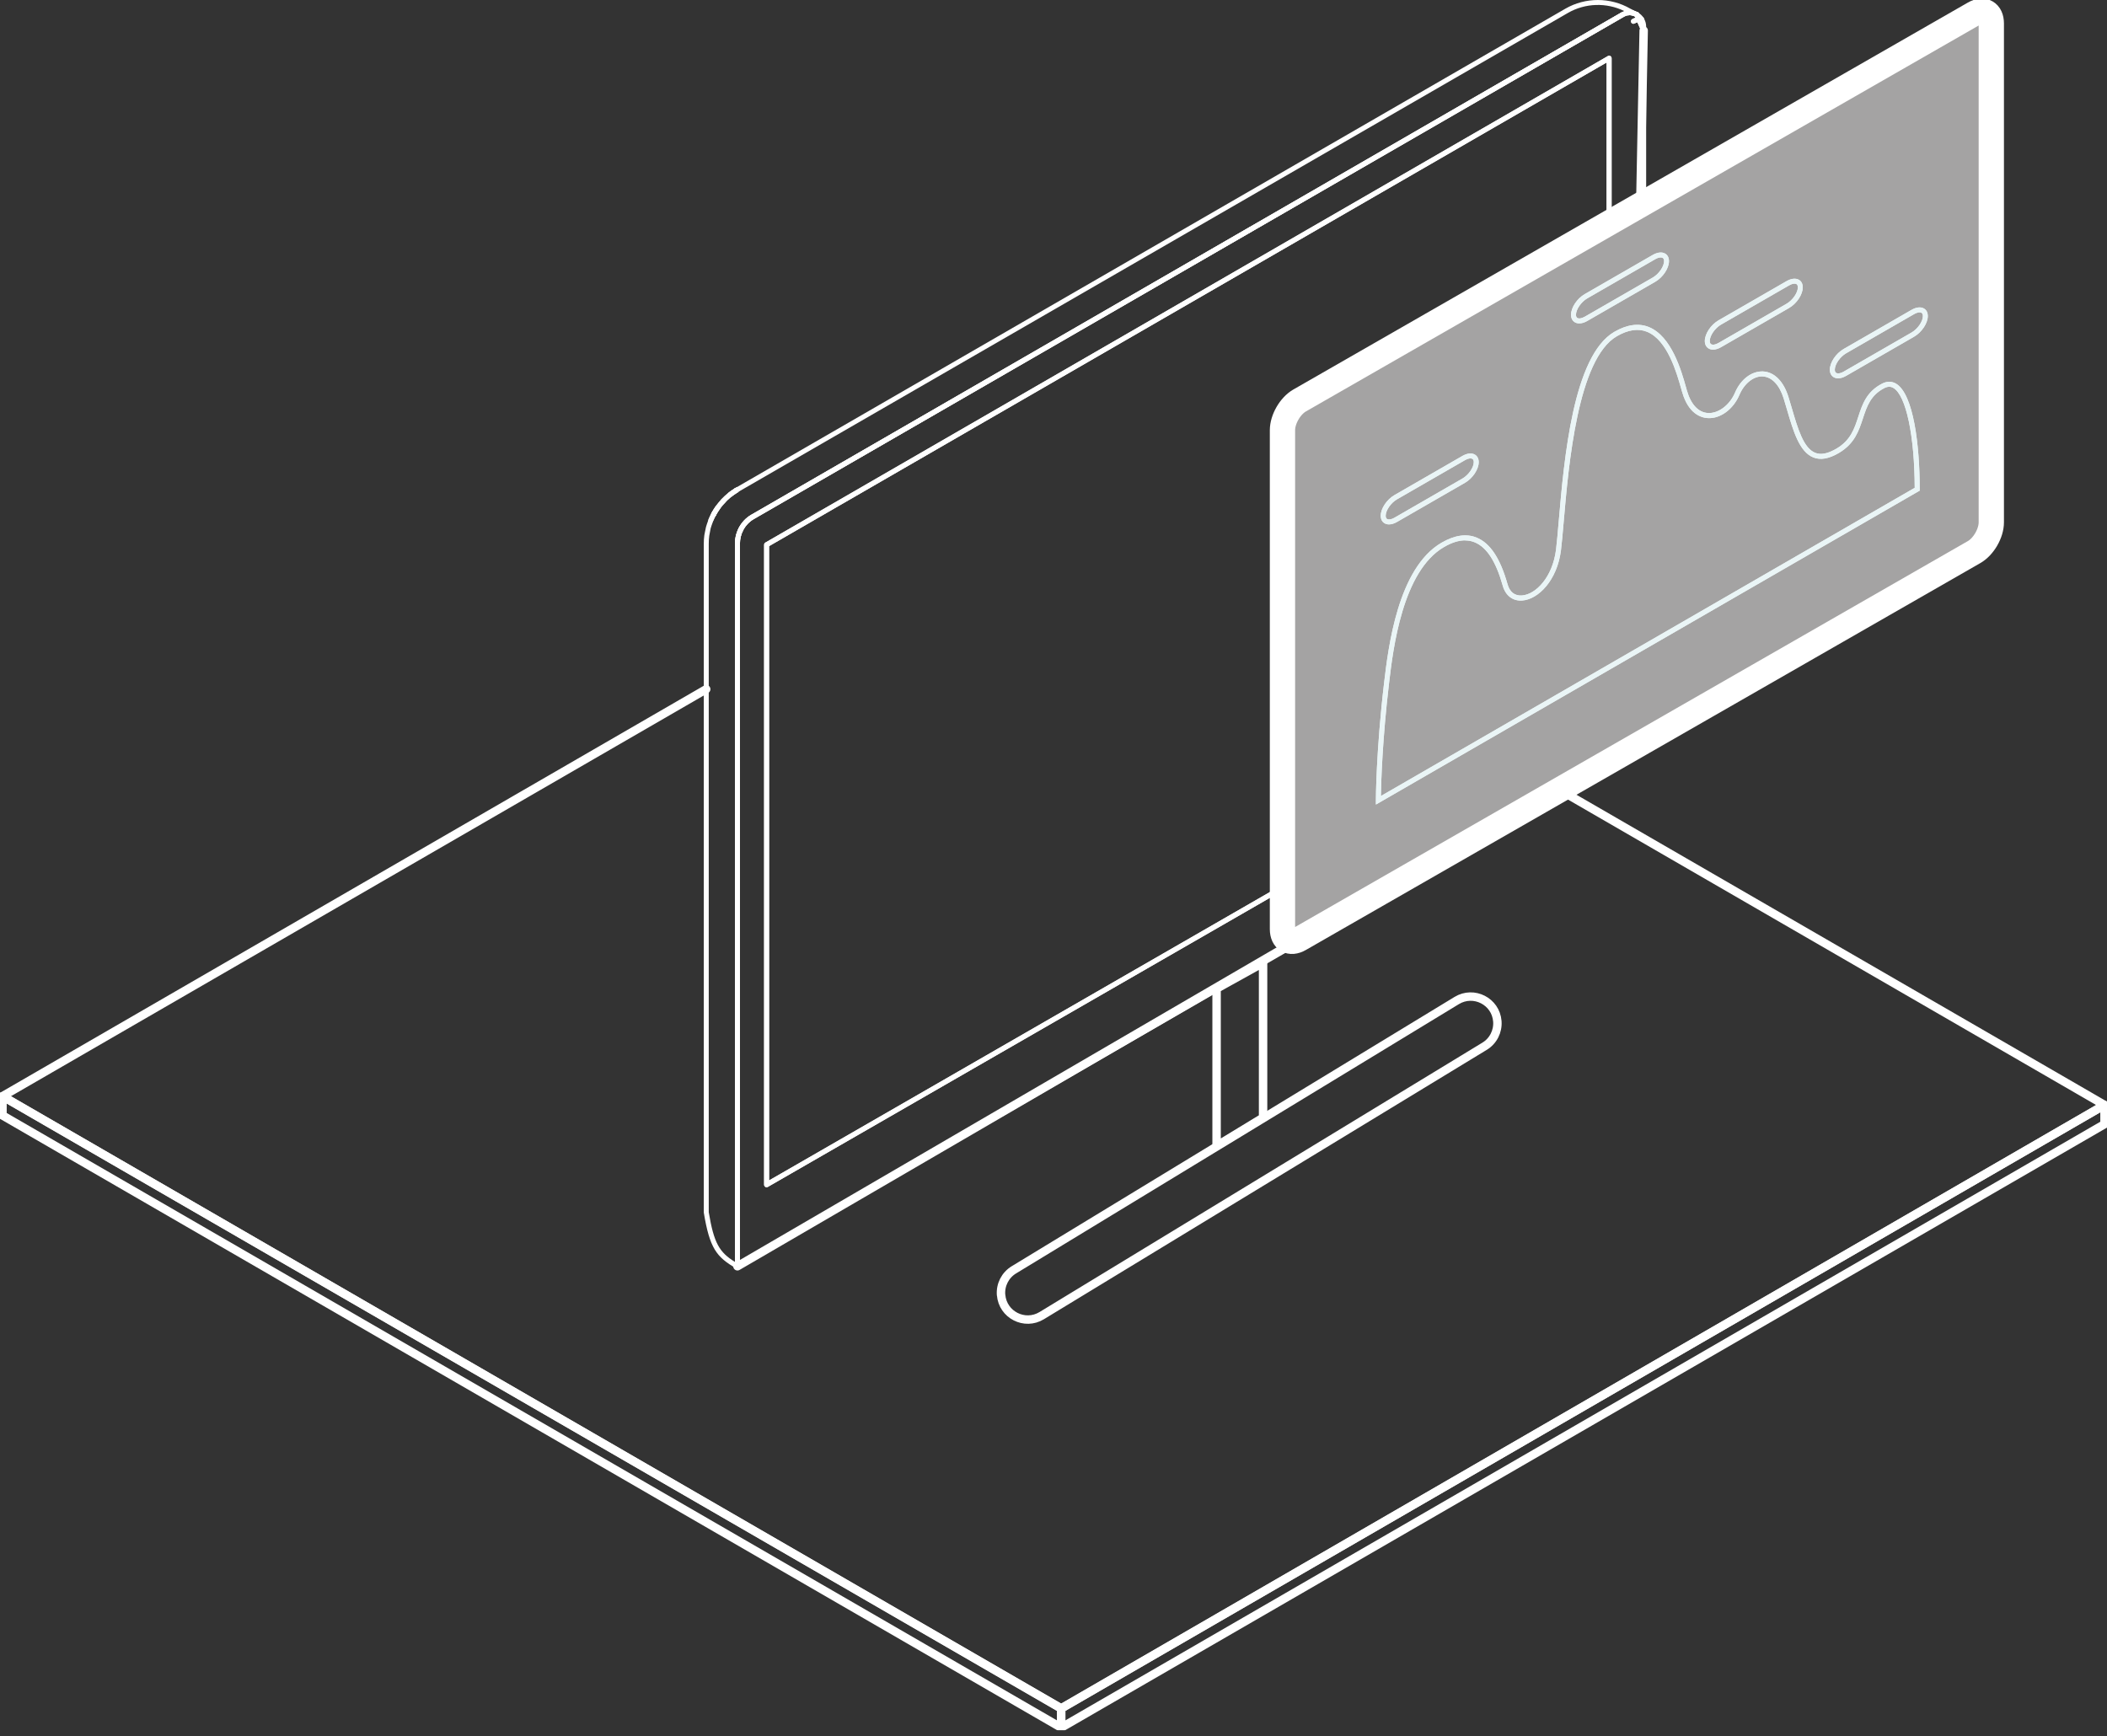 <svg width="250" height="206" viewBox="0 0 250 206" fill="none" xmlns="http://www.w3.org/2000/svg">
<rect x="0" y="0" width="250" height="206" fill="#333333" stroke="none"/>
<g clip-path="url(#clip0_727_462)">
<path d="M185.885 94.21L249.706 131.123L125.911 202.73L0.3 130.082L83.794 81.783" stroke="white" stroke-linecap="round" stroke-linejoin="round"/>
<path d="M125.911 202.73V205.012L249.705 133.399V131.123L125.911 202.73Z" stroke="white" stroke-linecap="round" stroke-linejoin="round"/>
<path d="M0.3 130.082L0.294 132.358L125.912 205.012V202.73L0.3 130.082Z" stroke="white" stroke-linecap="round" stroke-linejoin="round"/>
<path d="M118.777 153.661C118.683 152.461 119.266 151.314 120.295 150.685L172.846 118.724C174.87 117.495 177.475 118.824 177.663 121.183C177.757 122.377 177.175 123.53 176.146 124.153L123.6 156.119C121.577 157.348 118.972 156.019 118.783 153.661H118.777Z" stroke="white" stroke-linecap="round" stroke-linejoin="round"/>
<path d="M149.867 132.628L144.351 135.981V117.313L149.867 114.249V132.628Z" stroke="white" stroke-linecap="round" stroke-linejoin="round"/>
<path d="M84.682 61.315C84.635 61.315 84.588 61.303 84.546 61.28C84.447 61.227 84.388 61.127 84.388 61.021C84.388 60.974 84.4 60.927 84.423 60.886C84.423 60.886 84.452 60.827 84.452 60.821C84.529 60.68 84.711 60.627 84.852 60.709C84.946 60.762 84.999 60.862 84.999 60.968C84.999 61.015 84.988 61.068 84.964 61.109L84.941 61.162C84.888 61.262 84.788 61.321 84.682 61.321V61.315Z" fill="white"/>
<path d="M86.652 58.962C86.564 58.962 86.476 58.921 86.423 58.85C86.323 58.721 86.346 58.539 86.47 58.439C86.687 58.268 86.911 58.127 87.146 57.98C87.281 57.898 87.464 57.933 87.552 58.074C87.64 58.209 87.599 58.392 87.458 58.48C87.246 58.609 87.028 58.751 86.834 58.903C86.781 58.945 86.717 58.968 86.652 58.968V58.962Z" fill="white"/>
<path d="M87.353 58.486C87.253 58.486 87.159 58.439 87.1 58.345C87.018 58.204 87.059 58.027 87.194 57.939L87.241 57.904C87.276 57.88 87.312 57.857 87.347 57.833C87.488 57.751 87.665 57.804 87.747 57.939C87.829 58.08 87.782 58.257 87.641 58.339C87.623 58.351 87.606 58.362 87.588 58.374C87.582 58.374 87.57 58.386 87.565 58.392C87.547 58.404 87.523 58.421 87.5 58.433C87.453 58.462 87.4 58.474 87.347 58.474L87.353 58.486Z" fill="white"/>
<path d="M84.747 61.18C84.7 61.18 84.647 61.168 84.606 61.144C84.465 61.068 84.412 60.886 84.494 60.744C84.8 60.197 85.182 59.686 85.629 59.215C85.741 59.098 85.929 59.092 86.047 59.203C86.165 59.315 86.17 59.503 86.059 59.621L85.97 59.727C85.764 59.95 85.606 60.145 85.465 60.339C85.265 60.615 85.123 60.833 85.012 61.038C84.959 61.133 84.859 61.185 84.753 61.185L84.747 61.18Z" fill="white"/>
<path d="M85.746 59.815C85.676 59.815 85.605 59.791 85.546 59.739C85.429 59.627 85.417 59.444 85.529 59.321C85.582 59.256 85.599 59.227 85.629 59.203H85.635C85.635 59.203 85.664 59.18 85.676 59.162H85.67C85.858 58.956 86.076 58.756 86.352 58.533C86.417 58.474 86.44 58.45 86.47 58.433C86.681 58.268 86.905 58.121 87.134 57.98H87.146C87.281 57.886 87.464 57.933 87.552 58.068C87.64 58.203 87.593 58.386 87.458 58.474C87.458 58.474 87.446 58.474 87.446 58.48C86.911 58.815 86.411 59.233 85.964 59.715C85.905 59.78 85.829 59.809 85.746 59.809V59.815Z" fill="white"/>
<path d="M194.178 2.011C194.143 2.011 194.102 2.006 194.066 1.988C194.054 1.982 194.037 1.976 194.025 1.964C194.002 1.953 193.984 1.935 193.966 1.917C193.866 1.817 193.849 1.653 193.937 1.535C194.025 1.417 194.184 1.382 194.307 1.447C194.449 1.523 194.507 1.7 194.437 1.841C194.384 1.941 194.284 2 194.178 2V2.011Z" fill="white"/>
<path d="M84.676 61.315C84.641 61.315 84.605 61.309 84.57 61.297C84.452 61.25 84.382 61.138 84.382 61.021C84.382 60.986 84.388 60.95 84.4 60.915C84.411 60.874 84.435 60.839 84.464 60.809C84.582 60.691 84.764 60.691 84.882 60.809C84.941 60.868 84.97 60.944 84.97 61.015C84.97 61.062 84.958 61.115 84.935 61.162C84.882 61.256 84.782 61.315 84.676 61.315Z" fill="white"/>
<path d="M84.676 61.321C84.641 61.321 84.606 61.315 84.57 61.303C84.441 61.25 84.365 61.121 84.388 60.98C84.394 60.938 84.412 60.903 84.429 60.868C84.429 60.868 84.453 60.833 84.47 60.815C84.57 60.715 84.735 60.697 84.853 60.785C84.97 60.868 85.006 61.027 84.941 61.156C84.941 61.168 84.929 61.179 84.923 61.185C84.87 61.268 84.776 61.321 84.676 61.321Z" fill="white"/>
<path d="M87.499 58.445L87.288 58.192L87.147 57.968C87.158 57.957 87.194 57.939 87.194 57.939C87.329 57.857 87.511 57.904 87.594 58.039C87.676 58.174 87.635 58.356 87.499 58.439L87.441 58.351L87.499 58.445L87.429 58.333L87.493 58.445L87.458 58.41L87.482 58.456L87.499 58.445Z" fill="white"/>
<path d="M87.329 58.492C87.229 58.492 87.129 58.45 87.076 58.362C86.994 58.227 87.011 58.062 87.147 57.98C87.158 57.974 87.188 57.951 87.188 57.951H87.2C87.341 57.862 87.517 57.909 87.6 58.051C87.682 58.192 87.635 58.368 87.494 58.45C87.494 58.45 87.488 58.45 87.482 58.45C87.435 58.474 87.376 58.492 87.323 58.492H87.329Z" fill="white"/>
<path d="M84.341 62.015C84.306 62.015 84.265 62.009 84.23 61.991C84.077 61.932 84.006 61.756 84.071 61.609C84.183 61.338 84.318 61.08 84.418 60.886C84.494 60.744 84.671 60.691 84.818 60.768C84.959 60.844 85.012 61.021 84.935 61.168C84.841 61.35 84.712 61.586 84.612 61.838C84.565 61.95 84.453 62.021 84.341 62.021V62.015Z" fill="white"/>
<path d="M84.683 61.315C84.636 61.315 84.588 61.303 84.547 61.28C84.406 61.203 84.353 61.033 84.418 60.891C84.418 60.891 84.418 60.891 84.418 60.886L84.489 60.744C84.618 60.515 84.771 60.28 84.959 60.015C85.053 59.886 85.236 59.85 85.371 59.95C85.5 60.044 85.53 60.227 85.436 60.362C85.247 60.627 85.083 60.897 84.936 61.162C84.883 61.262 84.783 61.315 84.677 61.315H84.683Z" fill="white"/>
<path d="M87.499 150.555C87.47 150.555 87.435 150.555 87.405 150.538C87.388 150.532 87.364 150.52 87.352 150.514C85 149.155 84.206 148.12 83.506 143.886V64.514C83.506 64.185 83.523 63.844 83.571 63.509C83.588 63.385 83.612 63.262 83.641 63.144L83.7 62.862C83.718 62.756 83.741 62.65 83.765 62.544C83.829 62.309 83.912 62.08 83.994 61.85L84.023 61.768C84.041 61.721 84.053 61.668 84.076 61.621C84.188 61.344 84.323 61.091 84.423 60.897C84.582 60.603 84.759 60.309 84.965 60.027C85.141 59.786 85.311 59.574 85.535 59.333C86.017 58.803 86.564 58.351 87.152 57.986L87.205 57.951L87.258 57.915C87.294 57.892 87.329 57.868 87.364 57.845L185.738 1.029C188.115 -0.341 191.067 -0.341 193.443 1.029L194.161 1.388C194.302 1.459 194.367 1.629 194.296 1.776C194.231 1.923 194.061 1.988 193.914 1.923C193.896 1.911 193.873 1.911 193.849 1.9L193.79 1.882V1.859L193.72 1.823V1.853C193.602 1.823 193.508 1.812 193.42 1.806L193.355 1.641V1.806C193.273 1.806 193.179 1.817 193.09 1.835L193.014 1.853C192.89 1.888 192.79 1.929 192.696 1.982C192.679 1.994 192.655 2.006 192.638 2.011L148.485 27.508L89.446 61.591C88.888 61.909 88.441 62.391 88.146 62.979C87.911 63.462 87.793 63.956 87.793 64.45V150.267C87.793 150.361 87.746 150.449 87.67 150.508C87.617 150.543 87.558 150.561 87.499 150.561V150.555ZM84.935 61.162C84.835 61.344 84.712 61.58 84.612 61.832C84.6 61.868 84.588 61.903 84.576 61.938L84.541 62.05C84.465 62.262 84.382 62.474 84.323 62.691C84.3 62.779 84.282 62.873 84.27 62.962L84.212 63.267C84.188 63.373 84.165 63.479 84.153 63.585C84.112 63.897 84.094 64.209 84.094 64.514V143.844C84.712 147.544 85.353 148.597 87.211 149.749V64.444C87.211 63.856 87.347 63.279 87.617 62.732C87.97 62.015 88.499 61.45 89.158 61.074L192.396 1.47C192.396 1.47 192.414 1.459 192.42 1.459C192.52 1.406 192.626 1.359 192.738 1.317C190.62 0.276 188.091 0.347 186.027 1.541L87.641 58.345C87.641 58.345 87.605 58.368 87.588 58.38C87.558 58.404 87.529 58.421 87.499 58.439L87.294 58.221L87.447 58.468C86.905 58.803 86.4 59.227 85.953 59.715C85.747 59.939 85.588 60.133 85.447 60.321C85.241 60.615 85.07 60.886 84.929 61.15L84.935 61.162Z" fill="white"/>
<path d="M84.676 61.321C84.611 61.321 84.547 61.297 84.494 61.256C84.388 61.168 84.353 61.015 84.417 60.897C84.482 60.768 84.629 60.703 84.77 60.75C84.917 60.797 85.005 60.95 84.964 61.103C84.964 61.115 84.958 61.127 84.953 61.138C84.953 61.138 84.947 61.156 84.941 61.168C84.941 61.179 84.929 61.185 84.923 61.197C84.923 61.197 84.9 61.233 84.882 61.244C84.823 61.303 84.752 61.333 84.676 61.333V61.321Z" fill="white"/>
<path d="M195.026 3.917C194.908 3.917 194.802 3.846 194.755 3.741L194.185 2.429C194.15 2.341 194.155 2.247 194.202 2.164C194.249 2.082 194.332 2.029 194.426 2.017C194.555 2.006 194.685 2 194.808 2.011C194.902 2.017 194.985 2.07 195.032 2.153C195.226 2.47 195.32 2.805 195.32 3.158V3.623C195.32 3.764 195.22 3.882 195.085 3.911C195.067 3.911 195.043 3.917 195.026 3.917Z" fill="white"/>
<path d="M194.22 2.047C194.173 2.047 194.126 2.035 194.085 2.006L194.067 1.994C194.061 1.994 194.05 1.982 194.05 1.982C193.914 1.894 193.873 1.712 193.955 1.576C194.038 1.441 194.22 1.394 194.355 1.482C194.497 1.565 194.555 1.759 194.473 1.894C194.414 1.988 194.32 2.047 194.226 2.047H194.22Z" fill="white"/>
<path d="M87.499 150.555C87.446 150.555 87.393 150.543 87.346 150.514C87.258 150.461 87.205 150.367 87.205 150.267V147.203C87.205 147.038 87.335 146.909 87.499 146.909C87.664 146.909 87.793 147.038 87.793 147.203V150.267C87.793 150.379 87.734 150.479 87.634 150.532C87.593 150.555 87.546 150.561 87.499 150.561V150.555Z" fill="white"/>
<path d="M87.499 147.491C87.446 147.491 87.393 147.479 87.346 147.45C87.258 147.397 87.205 147.303 87.205 147.203V70.555C87.205 70.443 87.27 70.343 87.37 70.29C87.47 70.243 87.587 70.249 87.676 70.32C87.752 70.378 87.793 70.466 87.793 70.555V147.197C87.793 147.309 87.728 147.409 87.629 147.462C87.587 147.485 87.54 147.491 87.493 147.491H87.499Z" fill="white"/>
<path d="M182.58 95.663C182.48 95.663 182.38 95.61 182.327 95.516C182.268 95.41 182.28 95.287 182.345 95.192C182.368 95.163 182.398 95.134 182.433 95.11L182.486 95.081L194.878 87.923C195.02 87.841 195.196 87.894 195.278 88.029C195.361 88.17 195.314 88.346 195.172 88.429L182.727 95.616C182.68 95.645 182.633 95.657 182.58 95.657V95.663Z" fill="white"/>
<path d="M148.338 27.543C148.238 27.543 148.138 27.49 148.085 27.396C148.003 27.255 148.05 27.079 148.191 26.996L192.397 1.47C192.397 1.47 192.409 1.465 192.42 1.459C192.432 1.453 192.444 1.447 192.456 1.441C192.585 1.394 192.732 1.441 192.809 1.565C192.891 1.706 192.85 1.882 192.709 1.97C192.709 1.97 192.703 1.97 192.697 1.97C192.685 1.976 192.673 1.982 192.662 1.988L148.491 27.49C148.444 27.52 148.397 27.532 148.344 27.532L148.338 27.543Z" fill="white"/>
<path d="M194.184 2.023C194.137 2.023 194.096 2.011 194.049 1.988C194.049 1.988 194.031 1.976 194.025 1.976C194.02 1.976 194.014 1.97 194.008 1.964C193.878 1.876 193.837 1.706 193.92 1.57C194.002 1.435 194.172 1.388 194.308 1.459C194.437 1.547 194.496 1.741 194.408 1.87C194.349 1.959 194.261 2.017 194.167 2.017L194.184 2.023Z" fill="white"/>
<path d="M194.202 2.023C194.143 2.023 194.084 2.006 194.037 1.97C193.896 1.894 193.843 1.717 193.92 1.576C193.996 1.435 194.167 1.376 194.314 1.447C194.379 1.476 194.449 1.547 194.479 1.612C194.526 1.735 194.49 1.876 194.39 1.953C194.337 1.994 194.273 2.017 194.208 2.017L194.202 2.023Z" fill="white"/>
<path d="M87.499 70.849C87.434 70.849 87.376 70.831 87.323 70.79C87.246 70.737 87.205 70.643 87.205 70.555V64.45C87.205 63.861 87.34 63.285 87.611 62.738C87.681 62.591 87.858 62.532 88.005 62.603C88.152 62.673 88.211 62.85 88.14 62.997C87.911 63.462 87.799 63.95 87.799 64.45V70.555C87.799 70.666 87.734 70.766 87.634 70.819C87.593 70.843 87.546 70.849 87.505 70.849H87.499Z" fill="white"/>
<path d="M87.876 63.162C87.829 63.162 87.788 63.15 87.747 63.132C87.641 63.079 87.582 62.979 87.582 62.868C87.582 62.821 87.594 62.779 87.611 62.738C87.682 62.597 87.864 62.526 88.005 62.597C88.111 62.65 88.176 62.75 88.176 62.856C88.176 62.897 88.17 62.932 88.153 62.973C88.153 62.973 88.141 62.997 88.141 63.003C88.088 63.103 87.988 63.167 87.876 63.167V63.162Z" fill="white"/>
<g style="mix-blend-mode:multiply" opacity="0.2">
<path d="M88.764 149.832C88.711 149.832 88.664 149.82 88.617 149.791C88.528 149.738 88.47 149.644 88.47 149.538C88.47 149.432 88.528 149.332 88.617 149.279L182.433 95.11C182.574 95.028 182.751 95.075 182.833 95.216C182.915 95.357 182.868 95.534 182.727 95.616L88.911 149.785C88.864 149.808 88.817 149.826 88.764 149.826V149.832Z" fill="white"/>
</g>
<g style="mix-blend-mode:multiply" opacity="0.2">
<path d="M87.499 150.555C87.335 150.555 87.205 150.426 87.205 150.261V147.197C87.205 147.085 87.264 146.985 87.364 146.932C87.452 146.885 87.564 146.891 87.652 146.944C87.74 146.997 87.793 147.091 87.793 147.197V150.261C87.793 150.426 87.664 150.555 87.499 150.555Z" fill="white"/>
</g>
<g style="mix-blend-mode:multiply">
<path d="M88.764 149.826C88.664 149.826 88.564 149.773 88.511 149.679C88.429 149.538 88.476 149.361 88.617 149.279L194.732 88.011V3.688L194.279 2.647C194.161 2.676 194.055 2.723 193.949 2.782C193.808 2.864 193.626 2.811 193.549 2.67C193.467 2.529 193.52 2.347 193.661 2.27C193.896 2.135 194.155 2.053 194.426 2.023C194.555 2.011 194.679 2.082 194.726 2.2L195.296 3.511C195.314 3.547 195.32 3.588 195.32 3.629V88.188C195.32 88.293 195.261 88.388 195.173 88.441L88.911 149.791C88.864 149.82 88.817 149.832 88.764 149.832V149.826ZM90.958 140.88C90.905 140.88 90.858 140.868 90.811 140.839C90.723 140.786 90.664 140.692 90.664 140.586V64.638C90.664 64.532 90.723 64.438 90.811 64.385L190.779 6.652C190.867 6.599 190.985 6.599 191.073 6.652C191.161 6.705 191.22 6.799 191.22 6.905V83.024C191.22 83.129 191.161 83.224 191.073 83.276L91.111 140.839C91.064 140.862 91.017 140.88 90.964 140.88H90.958ZM91.252 64.803V140.074L190.626 82.847V7.417L91.252 64.808V64.803Z" fill="white"/>
</g>
<path d="M87.505 150.561C87.405 150.561 87.305 150.508 87.252 150.414C87.17 150.273 87.217 150.096 87.358 150.014L88.617 149.285C88.705 149.232 88.823 149.232 88.911 149.285C88.999 149.338 89.058 149.432 89.058 149.538C89.058 149.644 88.999 149.744 88.911 149.797L87.647 150.52C87.599 150.543 87.552 150.561 87.499 150.561H87.505Z" fill="white"/>
<path d="M93.675 59.097C93.575 59.097 93.475 59.045 93.422 58.95C93.34 58.809 93.387 58.633 93.528 58.55L148.191 26.99C148.238 26.961 148.285 26.949 148.338 26.949C148.438 26.949 148.538 27.002 148.591 27.096C148.62 27.143 148.632 27.196 148.632 27.243C148.632 27.343 148.579 27.443 148.485 27.496L93.822 59.056C93.775 59.086 93.728 59.097 93.675 59.097Z" fill="white"/>
<path d="M194.173 2.011C194.126 2.011 194.084 2 194.043 1.982C194.043 1.982 194.037 1.982 194.031 1.976L193.961 1.941C193.908 1.917 193.849 1.894 193.79 1.876C193.637 1.823 193.555 1.659 193.602 1.506C193.655 1.353 193.82 1.27 193.973 1.317C194.061 1.341 194.102 1.359 194.149 1.376L194.214 1.406C194.243 1.417 194.273 1.435 194.302 1.447C194.302 1.447 194.331 1.464 194.343 1.47C194.467 1.553 194.508 1.717 194.437 1.847C194.384 1.947 194.284 2.006 194.178 2.006L194.173 2.011Z" fill="white"/>
<path d="M193.785 1.859C193.785 1.859 193.738 1.859 193.708 1.847C193.603 1.817 193.508 1.806 193.414 1.8C193.25 1.8 193.126 1.659 193.132 1.494C193.132 1.329 193.285 1.206 193.438 1.212C193.567 1.212 193.708 1.235 193.855 1.276C193.985 1.312 194.073 1.429 194.073 1.559C194.073 1.582 194.073 1.606 194.061 1.635C194.026 1.77 193.908 1.853 193.779 1.853L193.785 1.859Z" fill="white"/>
<path d="M87.881 63.138C87.84 63.138 87.793 63.126 87.752 63.109C87.605 63.038 87.546 62.862 87.617 62.715C87.964 62.021 88.493 61.456 89.146 61.08L93.522 58.556C93.663 58.474 93.839 58.521 93.922 58.662C94.004 58.803 93.957 58.98 93.816 59.062L89.44 61.585C88.887 61.909 88.44 62.385 88.146 62.973C88.093 63.073 87.993 63.138 87.881 63.138Z" fill="white"/>
<path d="M194.455 2.606C194.337 2.606 194.231 2.535 194.184 2.429L193.931 1.847C193.878 1.729 193.908 1.594 194.002 1.512C194.096 1.429 194.237 1.412 194.343 1.476C194.49 1.565 194.584 1.641 194.678 1.723C194.72 1.764 194.743 1.782 194.767 1.806C194.855 1.894 194.937 2 195.002 2.106C195.014 2.123 195.031 2.164 195.037 2.182C195.096 2.276 195.09 2.388 195.031 2.482C194.972 2.576 194.861 2.617 194.749 2.611C194.661 2.606 194.573 2.611 194.484 2.611C194.473 2.611 194.461 2.611 194.455 2.611V2.606Z" fill="white"/>
<path d="M194.79 2.6C194.79 2.6 194.773 2.6 194.767 2.6C194.678 2.576 194.567 2.529 194.526 2.458C194.52 2.447 194.502 2.417 194.496 2.4C194.426 2.264 194.467 2.1 194.596 2.011C194.731 1.923 194.914 1.964 195.002 2.1C195.002 2.1 195.031 2.141 195.037 2.153C195.09 2.247 195.09 2.364 195.037 2.458C194.984 2.547 194.89 2.6 194.79 2.6Z" fill="white"/>
<path d="M193.879 1.888C193.879 1.888 193.844 1.888 193.826 1.888C193.814 1.888 193.802 1.888 193.791 1.876C193.632 1.835 193.497 1.659 193.538 1.506C193.579 1.347 193.697 1.241 193.855 1.282C193.885 1.288 193.92 1.3 193.949 1.312C194.102 1.364 194.196 1.541 194.144 1.688C194.138 1.706 194.126 1.723 194.12 1.741C194.067 1.829 193.979 1.888 193.879 1.888Z" fill="white"/>
<path d="M87.499 150.561C87.446 150.561 87.399 150.549 87.352 150.52C87.264 150.467 87.205 150.373 87.205 150.267C87.205 150.161 87.264 150.061 87.352 150.008L88.617 149.279C88.705 149.226 88.823 149.226 88.911 149.279C88.999 149.332 89.058 149.426 89.058 149.532C89.058 149.638 88.999 149.738 88.911 149.791L87.646 150.52C87.599 150.543 87.552 150.561 87.499 150.561Z" fill="white"/>
<path d="M87.499 150.555C87.335 150.555 87.205 150.426 87.205 150.261V64.45C87.205 63.862 87.34 63.285 87.605 62.738C87.964 62.027 88.487 61.456 89.146 61.08L192.396 1.47C192.537 1.388 192.684 1.329 192.855 1.282C192.884 1.276 192.914 1.27 192.943 1.265C193.096 1.229 193.225 1.218 193.349 1.218H193.437C193.572 1.218 193.708 1.241 193.861 1.282C193.89 1.288 193.919 1.3 193.955 1.312C194.096 1.359 194.214 1.406 194.325 1.465C194.384 1.494 194.455 1.565 194.478 1.623L194.731 2.206C194.766 2.294 194.76 2.388 194.713 2.47C194.666 2.553 194.584 2.606 194.49 2.617C194.296 2.641 194.119 2.694 193.955 2.788C193.814 2.87 193.631 2.817 193.555 2.676C193.472 2.535 193.525 2.353 193.667 2.276C193.79 2.206 193.919 2.153 194.049 2.112L193.978 1.953C193.914 1.923 193.855 1.9 193.796 1.882L193.714 1.853C193.608 1.823 193.508 1.812 193.419 1.806L193.355 1.512V1.806C193.272 1.806 193.184 1.817 193.096 1.835L193.02 1.853C192.896 1.888 192.796 1.929 192.702 1.982L89.452 61.591C88.899 61.909 88.446 62.391 88.152 62.979C87.917 63.462 87.799 63.95 87.799 64.45V150.261C87.799 150.426 87.67 150.555 87.505 150.555H87.499Z" fill="white"/>
<path d="M90.958 140.88C90.905 140.88 90.858 140.868 90.811 140.839C90.723 140.786 90.664 140.692 90.664 140.586V64.638C90.664 64.532 90.723 64.438 90.811 64.385L190.779 6.652C190.868 6.599 190.985 6.599 191.073 6.652C191.162 6.705 191.22 6.799 191.22 6.905V83.024C191.22 83.129 191.162 83.224 191.073 83.276L91.111 140.839C91.064 140.862 91.017 140.88 90.964 140.88H90.958ZM91.252 64.803V140.074L190.626 82.847V7.417L91.252 64.808V64.803Z" fill="white"/>
<path d="M234.238 1.606L154.202 47.523C153.079 48.17 152.167 49.752 152.167 51.052V110.249C152.167 111.549 153.079 112.072 154.202 111.425L234.238 65.508C235.361 64.861 236.273 63.279 236.273 61.98V2.782C236.273 1.482 235.361 0.959 234.238 1.606Z" fill="#A4A3A3" stroke="white" stroke-width="3" stroke-linecap="round" stroke-linejoin="round"/>
<path d="M163.253 95.475V94.963C163.253 94.904 163.265 89.135 164.235 80.953C164.717 76.895 165.841 67.402 171.058 64.391C172.599 63.503 173.993 63.297 175.198 63.791C176.81 64.444 178.01 66.255 178.874 69.331C179.133 70.255 179.733 70.719 180.58 70.661C182.25 70.537 184.221 68.467 184.626 65.22C184.732 64.362 184.832 63.185 184.95 61.827C185.585 54.486 186.65 42.2 191.555 39.371C193.055 38.506 194.431 38.318 195.648 38.812C198.336 39.906 199.495 43.994 200.048 45.958L200.165 46.376C200.642 48.011 201.53 48.946 202.659 49.011C203.894 49.075 205.229 48.07 205.853 46.611C206.535 45 207.853 44.017 209.193 44.076C210.529 44.141 211.628 45.247 212.205 47.111C212.34 47.552 212.475 47.999 212.605 48.446C213.316 50.881 213.993 53.181 215.381 53.734C216.051 53.998 216.869 53.84 217.886 53.245C219.574 52.257 220.021 50.893 220.492 49.446C220.968 47.987 221.462 46.482 223.315 45.523C223.897 45.223 224.474 45.229 224.985 45.535C227.044 46.788 227.779 52.822 227.779 58.051V58.221L227.632 58.304L163.259 95.469L163.253 95.475ZM173.846 64.12C173.087 64.12 172.252 64.379 171.352 64.903C166.388 67.767 165.288 77.06 164.817 81.03C164.018 87.782 163.87 92.875 163.847 94.457L227.185 57.886C227.167 51.699 226.162 46.946 224.674 46.047C224.338 45.841 223.98 45.846 223.58 46.052C221.945 46.899 221.509 48.228 221.045 49.634C220.557 51.116 220.057 52.651 218.175 53.757C216.998 54.445 216.01 54.622 215.157 54.281C213.505 53.622 212.787 51.193 212.034 48.617C211.905 48.176 211.775 47.729 211.64 47.293C211.14 45.682 210.235 44.729 209.158 44.67C208.088 44.605 206.964 45.494 206.388 46.852C205.665 48.564 204.112 49.711 202.624 49.611C201.818 49.564 200.348 49.105 199.601 46.552L199.477 46.129C198.948 44.253 197.848 40.353 195.425 39.371C194.384 38.947 193.178 39.124 191.849 39.894C187.208 42.571 186.12 55.139 185.538 61.891C185.42 63.256 185.32 64.438 185.209 65.308C184.768 68.849 182.533 71.119 180.621 71.261C179.509 71.343 178.639 70.69 178.304 69.502C177.492 66.62 176.404 64.932 174.969 64.35C174.616 64.203 174.24 64.132 173.84 64.132L173.846 64.12ZM164.806 62.227C164.612 62.227 164.441 62.185 164.288 62.097C163.988 61.927 163.823 61.609 163.823 61.197C163.823 60.35 164.541 59.274 165.459 58.745L173.522 54.098C174.075 53.781 174.61 53.722 174.987 53.94C175.287 54.11 175.451 54.434 175.451 54.839C175.451 55.686 174.734 56.763 173.816 57.292L165.753 61.938C165.417 62.132 165.094 62.227 164.806 62.227ZM165.753 59.251C165.029 59.668 164.412 60.562 164.412 61.197C164.412 61.391 164.47 61.521 164.582 61.586C164.729 61.668 165.035 61.674 165.459 61.427L173.522 56.78C174.245 56.363 174.863 55.469 174.863 54.834C174.863 54.639 174.804 54.51 174.692 54.445C174.545 54.363 174.24 54.357 173.816 54.604L165.753 59.251ZM218.098 44.894C217.904 44.894 217.733 44.852 217.581 44.764C217.281 44.594 217.116 44.276 217.116 43.864C217.116 43.017 217.833 41.941 218.751 41.412L226.815 36.765C227.367 36.448 227.903 36.389 228.279 36.607C228.579 36.777 228.738 37.095 228.738 37.507C228.738 38.353 228.02 39.43 227.103 39.959L219.039 44.605C218.704 44.8 218.38 44.894 218.092 44.894H218.098ZM227.761 37.065C227.597 37.065 227.379 37.124 227.109 37.277L219.045 41.923C218.322 42.341 217.704 43.235 217.704 43.87C217.704 44.064 217.763 44.194 217.875 44.258C218.022 44.341 218.328 44.347 218.751 44.1L226.815 39.453C227.538 39.036 228.156 38.142 228.156 37.507C228.156 37.312 228.097 37.183 227.985 37.118C227.932 37.089 227.856 37.065 227.761 37.065ZM203.259 41.488C203.065 41.488 202.894 41.447 202.741 41.359C202.442 41.188 202.277 40.871 202.277 40.459C202.277 39.612 202.994 38.536 203.912 38.006L211.975 33.36C212.528 33.042 213.064 32.984 213.44 33.201C213.74 33.372 213.899 33.689 213.899 34.101C213.899 34.948 213.181 36.03 212.264 36.554L204.2 41.2C203.865 41.394 203.541 41.488 203.253 41.488H203.259ZM204.206 38.512C203.483 38.93 202.865 39.824 202.865 40.459C202.865 40.653 202.924 40.782 203.036 40.847C203.183 40.935 203.488 40.935 203.912 40.688L211.975 36.042C212.699 35.624 213.316 34.73 213.316 34.095C213.316 33.901 213.258 33.772 213.152 33.707C213.005 33.625 212.699 33.619 212.275 33.866L204.212 38.512H204.206ZM187.385 38.377C187.191 38.377 187.02 38.336 186.867 38.248C186.567 38.077 186.403 37.759 186.403 37.348C186.403 36.501 187.12 35.419 188.038 34.895L196.101 30.249C196.654 29.931 197.189 29.872 197.566 30.09C197.866 30.261 198.024 30.578 198.024 30.99C198.024 31.837 197.307 32.913 196.389 33.442L188.326 38.089C187.991 38.283 187.667 38.377 187.379 38.377H187.385ZM188.332 35.401C187.608 35.819 186.991 36.712 186.991 37.348C186.991 37.542 187.05 37.671 187.161 37.736C187.308 37.818 187.614 37.818 188.038 37.577L196.101 32.931C196.825 32.513 197.442 31.619 197.442 30.984C197.442 30.79 197.383 30.66 197.272 30.596C197.125 30.513 196.819 30.508 196.395 30.755L188.332 35.401Z" fill="#EAF5F6"/>
<path d="M163.253 95.475V94.963C163.253 94.904 163.265 89.135 164.235 80.953C164.717 76.895 165.841 67.402 171.058 64.391C172.599 63.503 173.993 63.297 175.198 63.791C176.81 64.444 178.01 66.255 178.874 69.331C179.133 70.255 179.733 70.719 180.58 70.661C182.25 70.537 184.221 68.467 184.626 65.22C184.732 64.362 184.832 63.185 184.95 61.827C185.585 54.486 186.65 42.2 191.555 39.371C193.055 38.506 194.431 38.318 195.648 38.812C198.336 39.906 199.495 43.994 200.048 45.958L200.165 46.376C200.642 48.011 201.53 48.946 202.659 49.011C203.894 49.075 205.229 48.07 205.853 46.611C206.535 45.005 207.841 44.017 209.193 44.076C210.529 44.141 211.628 45.247 212.205 47.111C212.34 47.552 212.475 47.999 212.605 48.446C213.316 50.881 213.993 53.181 215.381 53.734C216.051 53.998 216.869 53.84 217.886 53.245C219.574 52.257 220.021 50.893 220.492 49.446C220.968 47.987 221.462 46.482 223.315 45.523C223.897 45.223 224.474 45.229 224.985 45.535C227.044 46.788 227.779 52.822 227.779 58.051V58.221L227.632 58.303L163.259 95.469L163.253 95.475ZM173.846 64.12C173.087 64.12 172.252 64.379 171.352 64.903C166.388 67.767 165.288 77.06 164.817 81.03C164.018 87.782 163.87 92.875 163.847 94.457L227.185 57.886C227.167 51.699 226.162 46.946 224.674 46.047C224.338 45.841 223.98 45.846 223.58 46.052C221.945 46.899 221.509 48.228 221.045 49.634C220.557 51.116 220.057 52.651 218.175 53.757C216.998 54.445 216.01 54.622 215.157 54.281C213.505 53.622 212.787 51.193 212.034 48.617C211.905 48.176 211.775 47.729 211.64 47.293C211.14 45.682 210.235 44.729 209.158 44.67C208.088 44.605 206.964 45.494 206.388 46.852C205.665 48.564 204.112 49.711 202.624 49.611C201.818 49.564 200.348 49.105 199.601 46.552L199.477 46.129C198.948 44.253 197.848 40.353 195.425 39.371C194.384 38.947 193.178 39.124 191.849 39.894C187.208 42.571 186.12 55.139 185.538 61.891C185.42 63.256 185.32 64.438 185.209 65.308C184.768 68.849 182.533 71.119 180.621 71.26C179.498 71.343 178.639 70.684 178.304 69.502C177.492 66.62 176.404 64.932 174.969 64.35C174.616 64.203 174.24 64.132 173.84 64.132L173.846 64.12Z" fill="#EAF5F6"/>
<path d="M164.811 62.227C164.617 62.227 164.447 62.185 164.294 62.097C163.994 61.927 163.829 61.609 163.829 61.197C163.829 60.35 164.547 59.274 165.464 58.745L173.528 54.098C174.081 53.781 174.616 53.722 174.992 53.94C175.292 54.11 175.457 54.434 175.457 54.839C175.457 55.686 174.739 56.763 173.822 57.292L165.758 61.938C165.423 62.133 165.1 62.227 164.811 62.227ZM174.475 54.398C174.31 54.398 174.092 54.457 173.822 54.61L165.758 59.256C165.035 59.674 164.417 60.568 164.417 61.203C164.417 61.397 164.476 61.527 164.588 61.591C164.735 61.674 165.041 61.68 165.464 61.433L173.528 56.786C174.251 56.369 174.869 55.475 174.869 54.839C174.869 54.645 174.81 54.516 174.698 54.451C174.645 54.422 174.569 54.398 174.475 54.398Z" fill="#EAF5F6"/>
<path d="M187.39 38.377C187.196 38.377 187.026 38.336 186.873 38.248C186.573 38.077 186.408 37.759 186.408 37.348C186.408 36.501 187.126 35.419 188.043 34.895L196.107 30.249C196.66 29.931 197.195 29.872 197.571 30.09C197.871 30.261 198.03 30.578 198.03 30.99C198.03 31.837 197.313 32.913 196.395 33.442L188.331 38.089C187.996 38.283 187.673 38.377 187.385 38.377H187.39ZM197.054 30.549C196.889 30.549 196.671 30.608 196.401 30.76L188.337 35.407C187.614 35.824 186.996 36.718 186.996 37.354C186.996 37.548 187.055 37.677 187.167 37.742C187.314 37.824 187.62 37.824 188.043 37.583L196.107 32.937C196.83 32.519 197.448 31.625 197.448 30.99C197.448 30.796 197.389 30.666 197.277 30.602C197.224 30.572 197.148 30.549 197.054 30.549Z" fill="#EAF5F6"/>
<path d="M203.264 41.488C203.07 41.488 202.9 41.447 202.747 41.359C202.447 41.188 202.282 40.871 202.282 40.459C202.282 39.612 203 38.536 203.917 38.006L211.981 33.36C212.534 33.042 213.069 32.984 213.445 33.201C213.745 33.372 213.904 33.689 213.904 34.101C213.904 34.948 213.187 36.03 212.269 36.554L204.205 41.2C203.87 41.394 203.547 41.488 203.259 41.488H203.264ZM212.928 33.66C212.763 33.66 212.545 33.719 212.275 33.872L204.211 38.518C203.488 38.936 202.87 39.83 202.87 40.465C202.87 40.659 202.929 40.788 203.041 40.853C203.188 40.941 203.494 40.941 203.917 40.694L211.981 36.048C212.704 35.63 213.322 34.736 213.322 34.101C213.322 33.907 213.263 33.778 213.157 33.713C213.104 33.684 213.028 33.66 212.934 33.66H212.928Z" fill="#EAF5F6"/>
<path d="M218.098 44.894C217.904 44.894 217.734 44.852 217.581 44.764C217.281 44.594 217.116 44.276 217.116 43.864C217.116 43.017 217.834 41.941 218.751 41.412L226.815 36.765C227.368 36.448 227.903 36.389 228.279 36.607C228.579 36.777 228.738 37.095 228.738 37.507C228.738 38.353 228.021 39.43 227.103 39.959L219.039 44.605C218.704 44.8 218.381 44.894 218.093 44.894H218.098ZM227.762 37.065C227.597 37.065 227.379 37.124 227.109 37.277L219.045 41.923C218.322 42.341 217.704 43.235 217.704 43.87C217.704 44.064 217.763 44.194 217.875 44.258C218.022 44.341 218.328 44.347 218.751 44.1L226.815 39.453C227.538 39.036 228.156 38.142 228.156 37.507C228.156 37.312 228.097 37.183 227.985 37.118C227.932 37.089 227.856 37.065 227.762 37.065Z" fill="#EAF5F6"/>
<path d="M87.499 150.261L154.195 111.42" stroke="white" stroke-linecap="round" stroke-linejoin="round"/>
<path d="M195.025 3.623L194.613 24.673" stroke="white" stroke-linecap="round" stroke-linejoin="round"/>
</g>
<defs>
<clipPath id="clip0_727_462">
<rect width="250" height="205.306" fill="white"/>
</clipPath>
</defs>
</svg>
